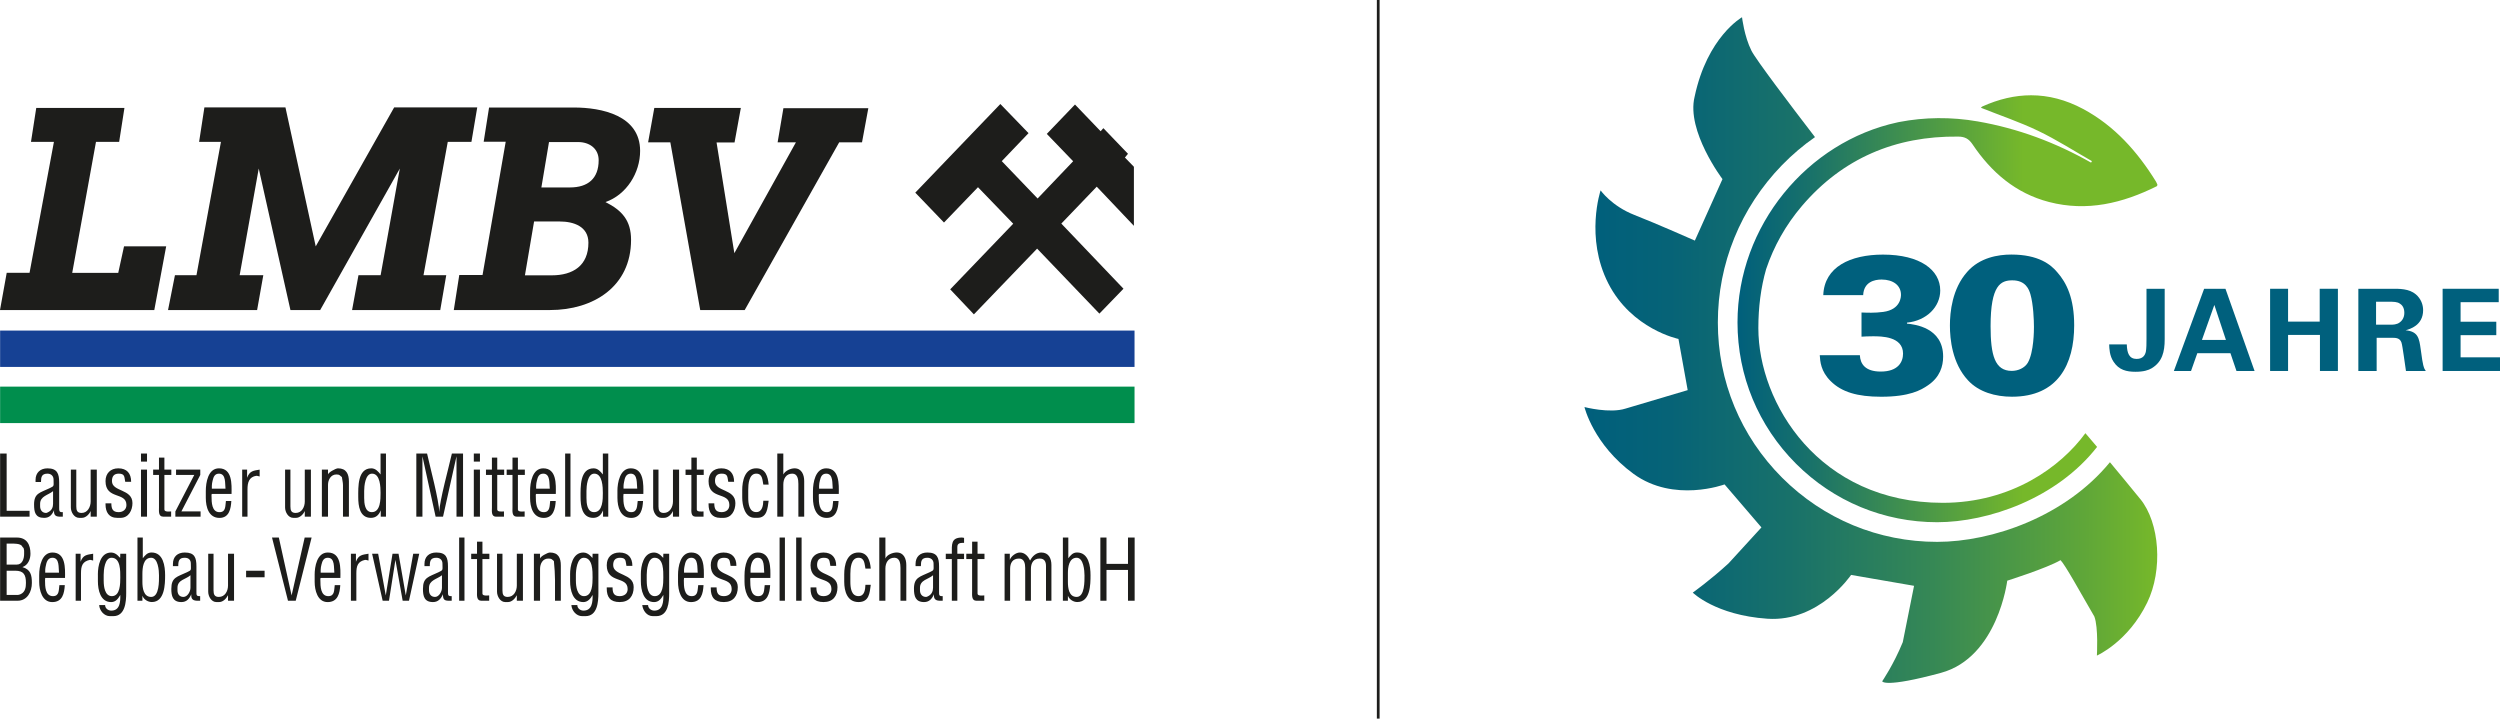 <svg xmlns="http://www.w3.org/2000/svg" xmlns:xlink="http://www.w3.org/1999/xlink" id="Ebene_2" data-name="Ebene 2" viewBox="0 0 1153.78 331.65"><defs><style>      .cls-1, .cls-2 {        fill: #1d1d1b;      }      .cls-1, .cls-3, .cls-4 {        fill-rule: evenodd;      }      .cls-5 {        fill: none;        stroke: #1d1d1b;        stroke-miterlimit: 10;        stroke-width: 1.27px;      }      .cls-6 {        fill: #00607d;      }      .cls-3 {        fill: url(#Unbenannter_Verlauf_6);      }      .cls-4 {        fill: url(#Unbenannter_Verlauf_4);      }      .cls-7 {        fill: #164194;      }      .cls-8 {        fill: #008e4d;      }    </style><linearGradient id="Unbenannter_Verlauf_6" data-name="Unbenannter Verlauf 6" x1="730.71" y1="161.57" x2="995.06" y2="161.57" gradientUnits="userSpaceOnUse"><stop offset="0" stop-color="#005f7c"></stop><stop offset="0" stop-color="#005f7c"></stop><stop offset=".15" stop-color="#066377"></stop><stop offset=".36" stop-color="#18716a"></stop><stop offset=".61" stop-color="#368855"></stop><stop offset=".88" stop-color="#60a738"></stop><stop offset="1" stop-color="#76b82a"></stop></linearGradient><linearGradient id="Unbenannter_Verlauf_4" data-name="Unbenannter Verlauf 4" x1="801.88" y1="142.5" x2="995.69" y2="142.5" gradientUnits="userSpaceOnUse"><stop offset="0" stop-color="#005f7c"></stop><stop offset="0" stop-color="#005f7c"></stop><stop offset=".17" stop-color="#18716a"></stop><stop offset=".52" stop-color="#57a13f"></stop><stop offset=".68" stop-color="#76b82a"></stop></linearGradient></defs><g id="Ebene_1-2" data-name="Ebene 1"><g><g><g><path class="cls-3" d="M987.78,230.31c8.96,11.02,10.49,32.71,3.18,47.79-8.81,18.17-23.22,24.46-23.22,24.46,0,0,.75-13.01-1.17-18.02-6.87-11.86-13.48-23.88-15.61-26.02-6.44,3.75-24.59,9.47-24.59,9.47,0,0-4.35,35.42-30.6,42.54-26.25,7.12-27.12,3.9-27.12,3.9,0,0,5.27-7.68,9.51-18.08l5.2-25.99-29.06-5.03s-14.69,21.86-38.66,20.22c-23.95-1.66-34.4-12.05-34.4-12.05,0,0,8.36-5.97,16.55-13.54l15.14-16.55-17.02-19.85s-23.37,8.7-41.97-4.84c-18.59-13.54-22.69-30.86-22.69-30.86,0,0,11.66,3.07,19,.7l28.64-8.51-4.26-23.63s-21.56-4.44-32.39-25.65c-10.81-21.22-3.54-42.9-3.54-42.9,0,0,5.08,7.23,15.61,11.34,10.51,4.12,27.89,11.83,27.89,11.83l12.75-28.38s-16.78-22.18-12.86-38.02c5.82-27.64,21.88-36.68,21.88-36.68,0,0,1.02,8.83,4.35,15.44,2.09,4.16,17.95,25.08,29.32,39.88-5.39,3.75-10.49,8.08-15.23,12.94-19.09,19.66-29.6,45.46-29.6,72.61s10.53,52.48,29.64,71.61c19.13,19.11,44.52,29.64,71.56,29.64h.04c25.25-.02,59.09-11.6,79.71-36.76,4.03,4.84,8.87,10.66,14.01,17Z"></path><path class="cls-4" d="M815.1,124.16c-2.45,8.55-3.6,17.64-3.6,27.29,0,34.5,27.91,80.61,85.1,80.61,31.67,0,54.48-16.55,65.83-32.14,0,0,2.03,2.35,5.4,6.33-18.55,23.8-50.24,34.74-73.76,34.76h-.04c-24.61,0-47.74-9.6-65.15-27-17.4-17.42-27-40.56-27-65.19,0-44.74,32.33-83.4,73.87-92.35.28-.06.55-.13.81-.17,11.64-2.24,23.88-2.41,36.21-.26,18.59,3.24,35.91,9.72,52.29,19.02.13-.26.26-.47.38-.7-8.25-4.71-16.27-9.87-24.8-13.97-8.53-4.09-17.55-7.12-26.42-10.66.11-.09.34-.43.64-.58,7.55-3.41,15.05-5.18,22.52-5.18,8.04,0,16.06,2.07,23.99,6.31,14.54,7.8,25.06,19.68,33.63,33.5.3.49.49,1.07.7,1.54-.15.3-.19.58-.34.64-15.76,7.83-32.14,11.83-49.69,7.27-15.4-3.99-26.66-13.71-35.33-26.63-1.75-2.6-3.6-3.54-6.65-3.56-28.89-.32-53.29,10.02-72.03,31.96-7.51,8.79-13.05,18.72-16.55,29.15Z"></path></g><g><g><path class="cls-6" d="M858.35,163.92c.19,4.05,2.48,7.56,9.63,7.56,8.01,0,10.3-4.41,10.3-8.28,0-8-10.11-8-13.92-8-2.1,0-4.01.09-5.25.18v-11.16c2.48.09,6.1.27,10.01-.27,8.2-1.08,8.2-7.2,8.2-7.92,0-4.32-3.62-7.02-8.96-7.02-3.24,0-8.2,1.08-8.49,7.2h-18.41c.48-13.04,12.49-18.71,27.56-18.71,17.16,0,26.42,7.11,26.42,16.55,0,7.56-6.29,13.95-15.35,14.85v.45c3.52.36,16.69,1.8,16.69,15.21,0,4.5-1.52,9.54-6.96,13.23-3.24,2.25-8.58,5.31-21.65,5.31-10.97,0-18.21-2.16-23.27-7.19-4.58-4.5-4.87-9.09-5.06-11.97h18.5Z"></path><path class="cls-6" d="M907.85,125.51c5.84-6.68,14.36-8.03,20.4-8.03,12.64,0,18.29,4.69,21.16,8.12,4.4,4.96,7.85,12.09,7.85,24.55,0,17.96-7.47,32.94-28.72,32.94-7.66,0-15.32-2.17-20.3-7.58-7.28-7.85-8.33-19.04-8.33-25.27s1.05-16.97,7.95-24.73M928.44,171.17c2.97,0,5.94-1.35,7.38-3.7,2.87-4.87,2.87-15.25,2.87-16.61,0-3.15-.29-10.47-1.63-15.07-.67-2.26-2.2-6.41-8.33-6.41-5.36,0-10.05,2.17-10.05,21.12,0,13.36,1.92,20.67,9.77,20.67"></path></g><g><path class="cls-6" d="M981.54,158.93c.11,4.09,1.12,6.72,4.55,6.72,3.21,0,3.96-2.21,4.22-3.2.32-1.57.32-3.94.32-5.93v-23.25h8.4v23.3c0,5.82-1.13,10.44-5.99,13.38-1.5.9-3.75,1.63-7.49,1.63-4.17,0-7.65-.84-10.11-4.62-1.87-2.78-1.98-6.09-2.03-8.03h8.13Z"></path><path class="cls-6" d="M1021.94,140.72l5.35,16.16h-11.07l5.73-16.16ZM1017.23,133.27l-13.96,37.94h7.92l2.89-8.19h15.3l2.78,8.19h8.35l-13.43-37.94h-9.84Z"></path><polygon class="cls-6" points="1070.57 133.27 1070.57 148.43 1055.97 148.43 1055.97 133.27 1047.68 133.27 1047.68 171.21 1055.97 171.21 1055.97 154.57 1070.68 154.57 1070.68 171.21 1078.97 171.21 1078.97 133.27 1070.57 133.27"></polygon><path class="cls-6" d="M1096.58,149.85h6.69c.96,0,2.89,0,4.22-1.05.59-.42,2.14-1.73,2.14-4.41s-1.28-3.78-2.03-4.25c-1.28-.89-2.84-.89-5.46-.89h-5.56v10.6ZM1088.4,133.27h14.82c4.28-.05,8.61-.05,11.71,2.57,2.41,2.05,3.37,4.83,3.37,7.3,0,7.08-6.2,8.76-8.08,9.29,5.83.53,6.26,3.78,6.96,8.71.58,4.46.91,6.3,1.17,7.35.43,1.68.75,2.1,1.18,2.73h-9.15c-.37-2.09-1.55-11.7-2.09-13.17-.75-2.15-2.78-2.15-4.17-2.15h-7.27v15.32h-8.45v-37.94Z"></path><polygon class="cls-6" points="1127.3 133.27 1127.3 171.21 1153.78 171.21 1153.78 164.91 1135.59 164.91 1135.59 154.68 1152.07 154.68 1152.07 148.48 1135.59 148.48 1135.59 139.46 1153.19 139.46 1153.19 133.27 1127.3 133.27"></polygon></g></g></g><g><rect class="cls-7" x=".05" y="152.56" width="523.55" height="16.78"></rect><rect class="cls-8" x=".05" y="178.43" width="523.55" height="16.83"></rect><g><path class="cls-1" d="M.05,238.44v-29.12h3.02v26.43h10.58v2.69H.05ZM15.72,232.88c0-5.35,2.72-5.42,7.24-7.6,2.2-1.06,1.76-.87,1.76-3.94,0-1.64-1.13-2.74-2.79-2.74-2.67,0-3.01,1.52-3.01,3.85h-2.51v-.97c0-3.38,2.25-5.33,5.52-5.33,4.49,0,5.38,2.49,5.38,6.49v11.64c0,1.46,0,2.09,1.35,2.09h.33v2.09c-.31-.04-.72,0-1.02,0-2.06,0-3.25-.43-3.01-3.02-.94,2.13-2.1,3.57-4.59,3.57-4.09,0-4.64-2.67-4.64-6.12ZM24.49,226.67c-2.22,1.83-5.98,2.28-5.98,5.84v1.11c0,1.75.96,3.11,2.78,3.11.32,0,.93-.36,1.21-.51,1.4-.78,1.99-2.13,1.99-3.71v-5.84ZM32.7,216.74h2.51v16.93c0,1.91.4,3.06,2.45,3.06,2.78,0,4.18-2.83,4.18-5.29v-14.7h2.83v21.7h-2.83v-2.6c-.71,1.55-2.25,3.16-4.08,3.16h-1.21c-2.37,0-3.85-2.69-3.85-4.77v-17.48ZM48.7,222.03c0-3.57,2.32-5.89,5.89-5.89,3.96,0,5.95,2.34,5.93,6.21h-2.73c-.44-2.05-.03-3.76-2.97-3.76-2.27,0-3.15,1.29-3.15,3.44,0,5.03,9.46,3.5,9.46,10.16,0,3.3-1.75,6.81-5.52,6.81h-1.49c-3.88,0-5.42-2.67-5.42-6.26v-.46h2.69c0,2.49.61,4.08,3.34,4.08,1.98,0,3.62-1.15,3.62-3.29,0-6.2-9.65-2.35-9.65-11.04ZM65.07,216.74v21.7h2.78v-21.7h-2.78ZM65.07,209.32v3.71h2.78v-3.71h-2.78ZM73.37,219.2h-2.69v-2.46h2.69v-5.56h2.5v5.56h3.2v2.46h-3.2v15.95c0,1.27,2.48.88,3.11.88v2.41h-3.71c-2.24,0-1.9-2.67-1.9-4.18v-15.07ZM80.93,236.03l8.72-16.83h-8.4v-2.46h11.18c0,.2.03,2.41,0,2.46l-8.72,16.83h8.86v2.41h-11.64c0-.2-.02-2.37,0-2.41ZM94.98,226.62c0-3.91,1.04-10.48,6.08-10.48,6.19,0,5.87,7.37,5.8,11.83h-9.09c-.23.28-.14.71-.14,1.07,0,2.73.08,7.33,3.66,7.33,3.1,0,2.63-3.08,2.97-5.14h2.5c-.2,3.54-.97,7.79-5.47,7.79-4.97,0-6.31-5.02-6.31-9.23v-3.15ZM104.07,225.51c-.29-2.18.37-6.91-3.01-6.91-1.97,0-2.54,1.52-2.92,3.16-.18.76-.37,1.62-.37,2.41v1.35h6.31ZM111.77,238.44v-21.7h2.27v3.76c1.16-3.21,2.98-3.29,5.79-3.76v3.16l-1.11-.28c-.08-.02-.29.05-.33-.05-3.5.5-4.17,3.13-4.17,6.31v12.57h-2.46ZM131.57,216.74h2.46v16.93c0,1.91.39,3.06,2.45,3.06,2.84,0,4.18-2.79,4.18-5.29v-14.7h2.83v21.7h-2.83v-2.6c-.71,1.55-2.25,3.16-4.08,3.16h-1.21c-2.36,0-3.8-2.71-3.8-4.77v-17.48ZM148.55,238.44v-21.7h2.83v2.46c-.32-.96,3.56-3.06,4.59-3.06,3.88,0,5.06,2.62,5.06,6.12v16.18h-2.74v-14.56c0-1.33-.38-2.46-.51-3.71-1.07-.76-.92-1.2-2.55-1.2-2.56,0-3.85,2.51-3.85,4.77v14.7h-2.83ZM171.36,216.14c1.94,0,3.17,1.42,4.27,2.83v-9.65h2.5v29.12h-2.41v-2.92c-.84,2.11-2.19,3.48-4.55,3.48-5.17,0-5.84-5.5-5.84-9.6,0-4.54-.36-13.26,6.03-13.26ZM175.63,227.5c0-2.6-.11-8.91-3.94-8.91-3.15,0-3.62,5.83-3.62,7.98v3.25c0,2.44.32,6.54,3.53,6.54,4.08,0,4.03-6.05,4.03-8.85ZM192.14,238.44v-29.12h4.96c1.36,6.21,5.51,21.5,5.61,27.03.16-5.28,4.5-21.03,5.84-27.03h5.15v29.12h-3.02v-27.87l-6.21,27.87h-3.43l-6.08-27.87v27.87h-2.83ZM218.67,216.74v21.7h2.83v-21.7h-2.83ZM218.67,209.32v3.71h2.83v-3.71h-2.83ZM227.02,219.2h-2.74v-2.46h2.74v-5.56h2.46v5.56h3.2v2.46h-3.2v15.95c0,1.26,2.49.88,3.11.88v2.41h-3.71c-2.26,0-1.85-2.67-1.85-4.18v-15.07ZM236.52,219.2h-2.69v-2.46h2.69v-5.56h2.5v5.56h3.2v2.46h-3.2v15.95c0,1.27,2.48.88,3.11.88v2.41h-3.71c-2.25,0-1.9-2.67-1.9-4.18v-15.07ZM244.64,226.62c0-3.9,1.05-10.48,6.08-10.48,6.2,0,5.87,7.35,5.79,11.83h-9.09c-.23.28-.14.71-.14,1.07,0,2.73.08,7.33,3.67,7.33,3.05,0,2.63-3.11,2.97-5.14h2.55c-.19,3.53-1.06,7.79-5.52,7.79-4.98,0-6.31-5.02-6.31-9.23v-3.15ZM253.73,225.51c-.29-2.18.37-6.91-3.01-6.91-1.98,0-2.54,1.52-2.92,3.16-.18.76-.37,1.62-.37,2.41v1.35h6.3ZM260.82,209.32v29.12h2.46v-29.12h-2.46ZM273.95,216.14c1.94,0,3.17,1.42,4.27,2.83v-9.65h2.5v29.12h-2.41v-2.92c-.83,2.09-2.2,3.48-4.54,3.48-5.17,0-5.84-5.48-5.84-9.6,0-4.56-.37-13.26,6.03-13.26ZM278.22,227.5c0-2.58-.12-8.91-3.95-8.91-3.18,0-3.61,5.81-3.61,7.98v3.25c0,2.45.29,6.54,3.52,6.54,4.08,0,4.04-6.05,4.04-8.85ZM284.94,226.62c0-3.92,1.19-10.48,6.17-10.48,6.12,0,5.87,7.42,5.8,11.83h-9.14s-.09.97-.09,1.07c0,2.73.02,7.33,3.62,7.33,3.02,0,2.68-3.11,3.01-5.14h2.46c-.19,3.56-.94,7.79-5.47,7.79-4.96,0-6.35-5.01-6.35-9.23v-3.15ZM294.08,225.51c-.29-2.12.35-6.91-2.97-6.91-2.28,0-2.78,2.04-3.11,3.9-.09.53-.23,1.12-.23,1.66v1.35h6.31ZM301.45,216.74h2.45v16.93c0,1.88.44,3.06,2.46,3.06,2.81,0,4.22-2.79,4.22-5.29v-14.7h2.83v21.7h-2.83v-2.6c-.72,1.57-2.28,3.16-4.13,3.16h-1.21c-2.35,0-3.8-2.71-3.8-4.77v-17.48ZM319.08,219.2h-2.69v-2.46h2.69v-5.56h2.5v5.56h3.2v2.46h-3.2v15.95c0,1.26,2.57.88,3.11.88v2.41h-3.71c-2.25,0-1.9-2.67-1.9-4.18v-15.07ZM327.01,222.03c0-3.62,2.25-5.89,5.89-5.89,3.92,0,5.91,2.39,5.89,6.21h-2.69c-.44-2.05-.05-3.76-3.01-3.76-2.33,0-3.11,1.29-3.11,3.44,0,5.05,9.41,3.46,9.41,10.16,0,3.35-1.69,6.81-5.52,6.81h-1.48c-3.87,0-5.38-2.7-5.38-6.26v-.46h2.64c0,2.48.63,4.08,3.34,4.08,2.04,0,3.62-1.09,3.62-3.29,0-6.23-9.6-2.28-9.6-11.04ZM342.54,226.29c0-4.33,1.15-10.16,6.49-10.16,4.38,0,5.4,3.94,5.71,7.52h-2.46c-.43-2.01-.31-5.06-3.25-5.06-3.42,0-3.71,4.95-3.71,7.46v3.57c0,2.61.34,6.72,3.71,6.72,2.77,0,3.19-3.08,3.25-5.24h2.46c-.5,3.33-.63,7.88-5.19,7.88h-1.3c-4.54,0-5.7-5.84-5.7-9.32v-3.39ZM358.73,238.44v-29.12h2.78v9.65c.85-1.7,3.35-2.83,5.19-2.83,3.32,0,4.45,3.06,4.45,5.89v16.41h-2.69v-15.12c0-1.91-.29-4.73-2.78-4.73-2.96,0-4.17,2.42-4.17,5.06v14.79h-2.78ZM375.19,226.62c0-3.93,1.1-10.48,6.12-10.48,6.15,0,5.87,7.4,5.8,11.83h-9.09c-.23.28-.14.71-.14,1.07,0,2.76.07,7.33,3.66,7.33,3.05,0,2.63-3.11,2.97-5.14h2.5c-.19,3.54-.97,7.79-5.47,7.79-5,0-6.35-4.99-6.35-9.23v-3.15ZM384.32,225.51c-.29-2.18.37-6.91-3.01-6.91-1.98,0-2.54,1.52-2.92,3.16-.18.76-.37,1.62-.37,2.41v1.35h6.3ZM.05,277.25v-29.17h7.7c4.6,0,6.31,3.27,6.31,7.47,0,2.53-1.14,5.3-3.71,6.17,3.76,1.13,4.36,3.58,4.36,7.33,0,4.01-2.07,8.2-6.63,8.2H.05ZM7.79,260.56c2.56,0,3.34-2.81,3.34-4.87v-1.57c0-.36-.19-.89-.28-1.25-.94-.67-.3-1.19-2.32-1.76-.46-.13-1.3-.19-1.78-.19-.05,0-.15.02-.17-.05h-3.52v9.69h4.73ZM3.06,274.57h5.24c.37,0,1.02-.26,1.35-.42,2-1,2.32-3.08,2.32-5.15,0-3.76-1.06-5.61-4.96-5.61h-3.94v11.18ZM18.09,265.38c0-3.92,1.14-10.39,6.12-10.39,6.15,0,5.87,7.26,5.8,11.74h-9.14s-.09.96-.09,1.07c0,2.73.06,7.33,3.66,7.33,3.07,0,2.63-3.01,2.97-5.1h2.5c-.23,3.84-1.06,7.84-5.79,7.84s-6.03-5.52-6.03-9.32v-3.16ZM27.23,264.27c-.29-2.16.36-6.86-3.02-6.86-2.21,0-2.79,2.12-3.11,3.9-.09.52-.23,1.09-.23,1.62v1.35h6.35ZM34.92,277.25v-21.7h2.27v3.71c1.16-3.22,2.96-3.23,5.8-3.71v3.15l-1.11-.28c-.07-.02-.29.05-.33-.05-3.51.75-4.17,2.76-4.17,6.26v12.61h-2.46ZM45.17,265.11c0-3.95,1.08-10.11,6.12-10.11,2.49,0,3.94,2.46,4.17,2.46l.05-1.9h2.73v18.09c0,4.08-.42,10.71-5.98,10.71h-1.53c-2.69,0-4.8-2.57-4.96-5.1h2.74c0,1.51,1.41,2.55,2.83,2.55,4.04,0,4.24-4.09,4.18-7.23-.97,1.68-2.09,3.29-4.22,3.29-4.98,0-6.12-5.58-6.12-9.65v-3.11ZM47.86,268.17c0,2.44.49,6.96,3.76,6.96,3.9,0,3.89-5.9,3.89-8.58,0-2.93.2-9.14-4.04-9.14-3.16,0-3.62,5.71-3.62,7.88v2.87ZM63.44,277.25v-29.17h2.46v9.55c1.09-1.36,2.1-2.65,4.04-2.65,5.45,0,6.26,6.32,6.26,10.49s-.16,12.38-6.12,12.38c-1.81,0-3.72-1.17-4.36-2.92v2.31h-2.27ZM65.72,268.54c0,2.75.47,6.95,4.04,6.95,3.83,0,3.62-7.49,3.62-9.92,0-2.23-.4-8.16-3.62-8.16-3.71,0-4.04,4.77-4.04,7.51v3.62ZM79.07,271.74c0-5.37,2.69-5.5,7.23-7.65,2.25-1.06,1.77-.83,1.77-3.99,0-1.74-1.05-2.69-2.79-2.69-2.67,0-3.01,1.46-3.01,3.85h-2.46v-.98c0-3.4,2.16-5.29,5.47-5.29,4.53,0,5.38,2.33,5.38,6.4v11.64c0,1.56-.03,2.09,1.39,2.09h.33v2.13c-.32-.03-.75,0-1.07,0-2.01,0-3.24-.51-3.01-3.01-.89,2.1-2.16,3.62-4.59,3.62-3.98,0-4.64-2.77-4.64-6.12ZM87.89,265.48c-2.14,1.95-5.98,2.06-5.98,5.79v1.16c0,1.75.9,3.06,2.74,3.06s3.25-2.42,3.25-4.22v-5.79ZM96.09,255.55h2.46v16.93c0,1.87.47,3.01,2.46,3.01,2.82,0,4.22-2.71,4.22-5.24v-14.7h2.78v21.7h-2.78v-2.55c-.79,1.52-2.25,3.16-4.13,3.16h-1.21c-2.39,0-3.8-2.69-3.8-4.78v-17.53ZM113.58,263.39v3.01h8.53v-3.01h-8.53ZM125.54,248.09h3.15l5.89,26.71,6.03-26.71h3.2l-7.33,29.17h-3.57l-7.37-29.17ZM145.21,265.38c0-3.92,1.06-10.39,6.08-10.39,6.22,0,5.87,7.21,5.8,11.74h-9.09c-.23.28-.14.71-.14,1.07,0,2.73.07,7.33,3.66,7.33,3.07,0,2.63-3.01,2.97-5.1h2.55c-.23,3.83-1.15,7.84-5.84,7.84s-5.98-5.53-5.98-9.32v-3.16ZM154.3,264.27c-.29-2.19.37-6.86-3.01-6.86-1.94,0-2.53,1.51-2.92,3.11-.19.75-.37,1.64-.37,2.41v1.35h6.3ZM161.95,277.25v-21.7h2.32v3.71c1.15-3.19,2.99-3.24,5.8-3.71v3.15l-1.11-.28c-.08-.02-.34.06-.37-.05-3.5.73-4.13,2.82-4.13,6.26v12.61h-2.5ZM176.6,277.25l-4.87-21.7h2.79l3.52,19.25,3.11-19.25h2.78l3.34,19.25,3.43-19.25h2.78l-4.73,21.7h-2.92l-3.34-18.87-2.97,18.87h-2.92ZM195.2,271.74c0-5.33,2.63-5.47,7.19-7.65,2.25-1.08,1.81-.84,1.81-3.99,0-1.71-1.18-2.69-2.83-2.69-2.67,0-3.01,1.46-3.01,3.85h-2.46v-.98c0-3.4,2.16-5.29,5.47-5.29,4.53,0,5.38,2.32,5.38,6.4v11.64c0,1.53,0,2.09,1.39,2.09h.33v2.13c-.32-.03-.75,0-1.07,0-2.28,0-2.97-.42-2.97-3.01-.88,2.07-2.21,3.62-4.59,3.62-4.04,0-4.64-2.73-4.64-6.12ZM203.97,265.48c-2.21,1.81-5.98,2.22-5.98,5.79v1.16c0,1.76.96,3.06,2.78,3.06s3.2-2.44,3.2-4.22v-5.79ZM211.9,248.09v29.17h2.46v-29.17h-2.46ZM220.15,258.01h-2.69v-2.46h2.69v-5.56h2.5v5.56h3.2v2.46h-3.2v15.95c0,1.23,2.59.83,3.11.83v2.46h-3.66c-2.27,0-1.95-2.68-1.95-4.22v-15.02ZM229.38,255.55h2.51v16.93c0,1.85.41,3.01,2.41,3.01,2.82,0,4.22-2.71,4.22-5.24v-14.7h2.82v21.7h-2.82v-2.55c-.79,1.52-2.26,3.16-4.13,3.16h-1.21c-2.35,0-3.8-2.72-3.8-4.78v-17.53ZM246.4,277.25v-21.7h2.83v2.46c-.26-1.05,3.51-3.02,4.55-3.02,3.9,0,5.05,2.47,5.05,6.03v16.23h-2.69c0-7.75.18-11.64-.51-18.31-1.02-.88-1.07-1.16-2.59-1.16-2.63,0-3.8,2.46-3.8,4.77v14.7h-2.83ZM263.1,265.11c0-3.92,1.12-10.11,6.12-10.11,2.51,0,3.94,2.46,4.22,2.46l.04-1.9h2.69v18.09c0,4.08-.42,10.71-5.98,10.71h-1.53c-2.69,0-4.8-2.57-4.96-5.1h2.74c0,1.51,1.41,2.55,2.83,2.55,4.04,0,4.29-4.08,4.22-7.23-.88,1.65-2.24,3.29-4.26,3.29-4.98,0-6.12-5.58-6.12-9.65v-3.11ZM265.79,268.17c0,2.4.54,6.96,3.75,6.96,3.91,0,3.94-5.89,3.94-8.58,0-2.89.12-9.14-4.04-9.14-3.14,0-3.66,5.71-3.66,7.88v2.87ZM280.03,260.8c0-3.62,2.29-5.8,5.89-5.8,3.91,0,5.95,2.32,5.93,6.17h-2.74c-.45-2.1,0-3.75-2.96-3.75-2.25,0-3.16,1.25-3.16,3.38,0,5.05,9.46,3.6,9.46,10.15,0,4.17-2.13,6.91-6.45,6.91s-5.98-2.22-5.98-6.31v-.46h2.69c0,2.48.55,4.04,3.29,4.04,2,0,3.67-1.07,3.67-3.25,0-6.24-9.65-2.35-9.65-11.08ZM295.75,265.11c0-3.87,1.19-10.11,6.12-10.11,2.49,0,4.01,2.46,4.22,2.46l.05-1.9h2.69v18.09c0,4.13-.33,10.71-5.98,10.71h-1.53c-2.82,0-4.6-2.58-4.91-5.1h2.69c0,1.52,1.45,2.55,2.87,2.55,4,0,4.24-4.14,4.18-7.23-.98,1.71-2.11,3.29-4.27,3.29-4.96,0-6.12-5.59-6.12-9.65v-3.11ZM298.48,268.17c0,2.38.49,6.96,3.71,6.96,3.91,0,3.94-5.89,3.94-8.58,0-2.95.2-9.14-4.04-9.14-3.13,0-3.62,5.74-3.62,7.88v2.87ZM312.91,265.38c0-3.95,1.11-10.39,6.12-10.39,6.15,0,5.87,7.26,5.8,11.74h-9.14s-.09.96-.09,1.07c0,2.72.01,7.33,3.62,7.33,3.08,0,2.67-3,3.01-5.1h2.46c-.24,3.89-1.02,7.84-5.8,7.84s-5.98-5.53-5.98-9.32v-3.16ZM322,264.27c-.29-2.15.37-6.86-2.97-6.86-2.21,0-2.79,2.1-3.11,3.9-.09.52-.23,1.09-.23,1.62v1.35h6.31ZM328.03,260.8c0-3.59,2.33-5.8,5.89-5.8,3.95,0,5.96,2.29,5.94,6.17h-2.69c-.45-2.09-.02-3.75-3.02-3.75-2.32,0-3.11,1.22-3.11,3.38,0,5.04,9.46,3.67,9.46,10.15,0,4.17-2.13,6.91-6.44,6.91s-6.03-2.18-6.03-6.31v-.46h2.69c0,2.48.64,4.04,3.34,4.04,2.01,0,3.62-1.07,3.62-3.25,0-6.31-9.65-2.32-9.65-11.08ZM343.61,265.38c0-3.92,1.13-10.39,6.12-10.39,6.15,0,5.87,7.26,5.8,11.74h-9.14c-.23.28-.14.71-.14,1.07,0,2.72.08,7.33,3.66,7.33,3.08,0,2.67-2.99,3.01-5.1h2.51c-.23,3.83-1.15,7.84-5.85,7.84s-5.98-5.58-5.98-9.32v-3.16ZM352.7,264.27c-.29-2.12.35-6.86-2.97-6.86-2.58,0-3.34,3.47-3.34,5.52v1.35h6.31ZM359.79,248.09v29.17h2.46v-29.17h-2.46ZM367.44,248.09v29.17h2.51v-29.17h-2.51ZM374.08,260.8c0-3.63,2.36-5.8,5.94-5.8,3.91,0,5.91,2.34,5.89,6.17h-2.69c-.46-2.14-.04-3.75-3.02-3.75-2.27,0-3.11,1.25-3.11,3.38,0,5.1,9.42,3.55,9.42,10.15,0,4.2-2.12,6.91-6.45,6.91s-5.98-2.25-5.98-6.31v-.46h2.69c0,2.43.63,4.04,3.29,4.04,2,0,3.66-1.06,3.66-3.25,0-6.29-9.65-2.34-9.65-11.08ZM389.62,265.06c0-4.41,1.23-10.07,6.59-10.07,4.31,0,5.35,3.89,5.66,7.42h-2.46c-.43-1.98-.3-5-3.2-5-3.47,0-3.76,4.89-3.76,7.46v3.57c0,2.68.35,6.68,3.76,6.68,2.84,0,3.09-3.08,3.2-5.24h2.46c-.51,3.8-.73,7.98-5.66,7.98-5.19,0-6.59-4.99-6.59-9.37v-3.43ZM405.8,277.25v-29.17h2.83v9.69c.69-1.79,3.45-2.79,5.19-2.79,3.31,0,4.45,2.93,4.45,5.8v16.46h-2.69v-15.16c0-1.97-.32-4.68-2.83-4.68-2.88,0-4.13,2.44-4.13,5v14.84h-2.83ZM421.8,271.74c0-5.3,2.72-5.52,7.24-7.65,2.23-1.06,1.81-.87,1.81-3.99,0-1.68-1.2-2.69-2.83-2.69-2.7,0-3.02,1.44-3.02,3.85h-2.46v-.98c0-3.4,2.16-5.29,5.47-5.29,4.49,0,5.38,2.35,5.38,6.4v11.64c0,1.55-.04,2.09,1.35,2.09h.33v2.13c-.31-.03-.72,0-1.02,0-2,0-3.24-.52-3.01-3.01-.87,2.06-2.15,3.62-4.55,3.62-4,0-4.68-2.73-4.68-6.12ZM430.61,265.48c-2.12,1.93-6.03,2.1-6.03,5.79v1.16c0,1.72.99,3.06,2.78,3.06.4,0,.88-.28,1.21-.46,1.39-.78,2.04-2.17,2.04-3.76v-5.79ZM439.28,277.25v-19.24h-2.79v-2.46h2.79c0-4.27-.45-7.47,4.68-7.47.27,0,.62.14.97.14v2.32c-1.47,0-3.11-.08-3.11,1.9v3.11h3.11v2.46h-3.11v19.24h-2.55ZM448.65,258.01h-2.69v-2.46h2.69v-5.56h2.5v5.56h3.2v2.46h-3.2v15.95c0,1.24,2.53.83,3.11.83v2.46h-3.67c-2.27,0-1.95-2.68-1.95-4.22v-15.02ZM463.63,277.25v-21.7h2.41v2.83c.59-1.7,2.82-3.39,4.64-3.39,2.35,0,3.8,1.77,4.73,3.71.95-1.98,2.84-3.71,5.15-3.71,3.43,0,4.68,2.75,4.68,5.8v16.46h-2.5v-15.99c0-2.07-.73-3.48-2.92-3.48-2.91,0-4.04,2.15-4.04,4.77v14.7h-2.64v-15.16c0-1.94-.44-4.31-2.83-4.31-2.99,0-4.13,2.06-4.13,4.77v14.7h-2.55ZM490.53,277.25v-29.17h2.51v9.55c1.1-1.38,2.06-2.65,4.04-2.65,5.4,0,6.21,6.38,6.21,10.49,0,4.32-.08,12.38-6.12,12.38-1.8,0-3.68-1.18-4.32-2.92v2.31h-2.32ZM492.85,268.54c0,2.79.42,6.95,4.04,6.95,3.8,0,3.62-7.51,3.62-9.92,0-2.21-.44-8.16-3.62-8.16-3.54,0-4.04,4.41-4.04,7.09v4.04ZM507.83,277.25v-29.17h2.83v12.15h9.92v-12.15h3.07v29.17h-3.07v-14.23h-9.92v14.23h-2.83"></path><g><path class="cls-1" d="M223.22,65.42h10.17l-10.69,61.5h-10.74l-2.53,16.17h44.45c19.97,0,37.36-10.85,37.36-32.39,0-8.92-4.16-13.61-11.81-17.44,9.78-3.43,15.99-13.53,15.99-23.62,0-16.39-17.73-20.02-30.61-20.02h-39.1l-2.49,15.8ZM246.48,102.22h11.86c6.37,0,13.22,2.26,13.22,9.8,0,10.56-7.1,15.05-16.92,15.05h-12.38l4.22-24.84ZM253.37,65.56h13.45c5.17,0,9.47,2.95,9.47,8.39,0,8.4-4.88,12.56-13.27,12.56h-13.17l3.52-20.95"></path><polyline class="cls-2" points="397.83 65.7 400.74 49.95 361.55 49.95 358.88 65.7 367.32 65.7 338.91 116.84 330.7 65.75 339 65.75 341.91 49.81 301.97 49.81 299.11 65.7 309.37 65.7 323.16 143.09 343.69 143.09 387.29 65.7 397.83 65.7"></polyline><polyline class="cls-2" points="217.57 65.47 220.25 49.58 181.9 49.58 145.71 113.7 131.74 49.58 94.33 49.58 91.89 65.47 101.97 65.47 90.67 127.01 80.74 127.01 77.55 143.09 118.66 143.09 121.52 127.01 110.6 127.01 119.41 77.79 134.04 143.09 147.77 143.09 184.52 77.79 175.66 127.01 165.44 127.01 162.49 143.09 203.18 143.09 205.95 127.01 195.45 127.01 206.65 65.47 217.57 65.47"></polyline><polyline class="cls-2" points="54.99 65.47 57.43 49.81 16.73 49.81 14.3 65.47 24.89 65.47 13.64 125.89 3.1 125.89 0 143.09 71.21 143.09 76.69 113.7 57.24 113.7 54.57 125.93 33.33 125.93 44.3 65.47 54.99 65.47"></polyline><polyline class="cls-2" points="438.53 133.54 467.61 103.25 451.35 86.4 435.66 102.7 422.41 88.91 461.67 48 474.68 61.45 462.33 74.37 478.87 91.61 495.27 74.42 483.11 61.8 496.12 48.24 507.95 60.57 509.22 59.15 520.58 70.98 519.16 72.7 523.31 76.97 523.31 104.23 506.16 86.15 489.81 103.19 518.5 133.25 507.38 144.74 478.64 114.74 449.46 145.08 438.53 133.54"></polyline></g></g></g><line class="cls-5" x1="636.07" x2="636.07" y2="331.65"></line></g></g></svg>